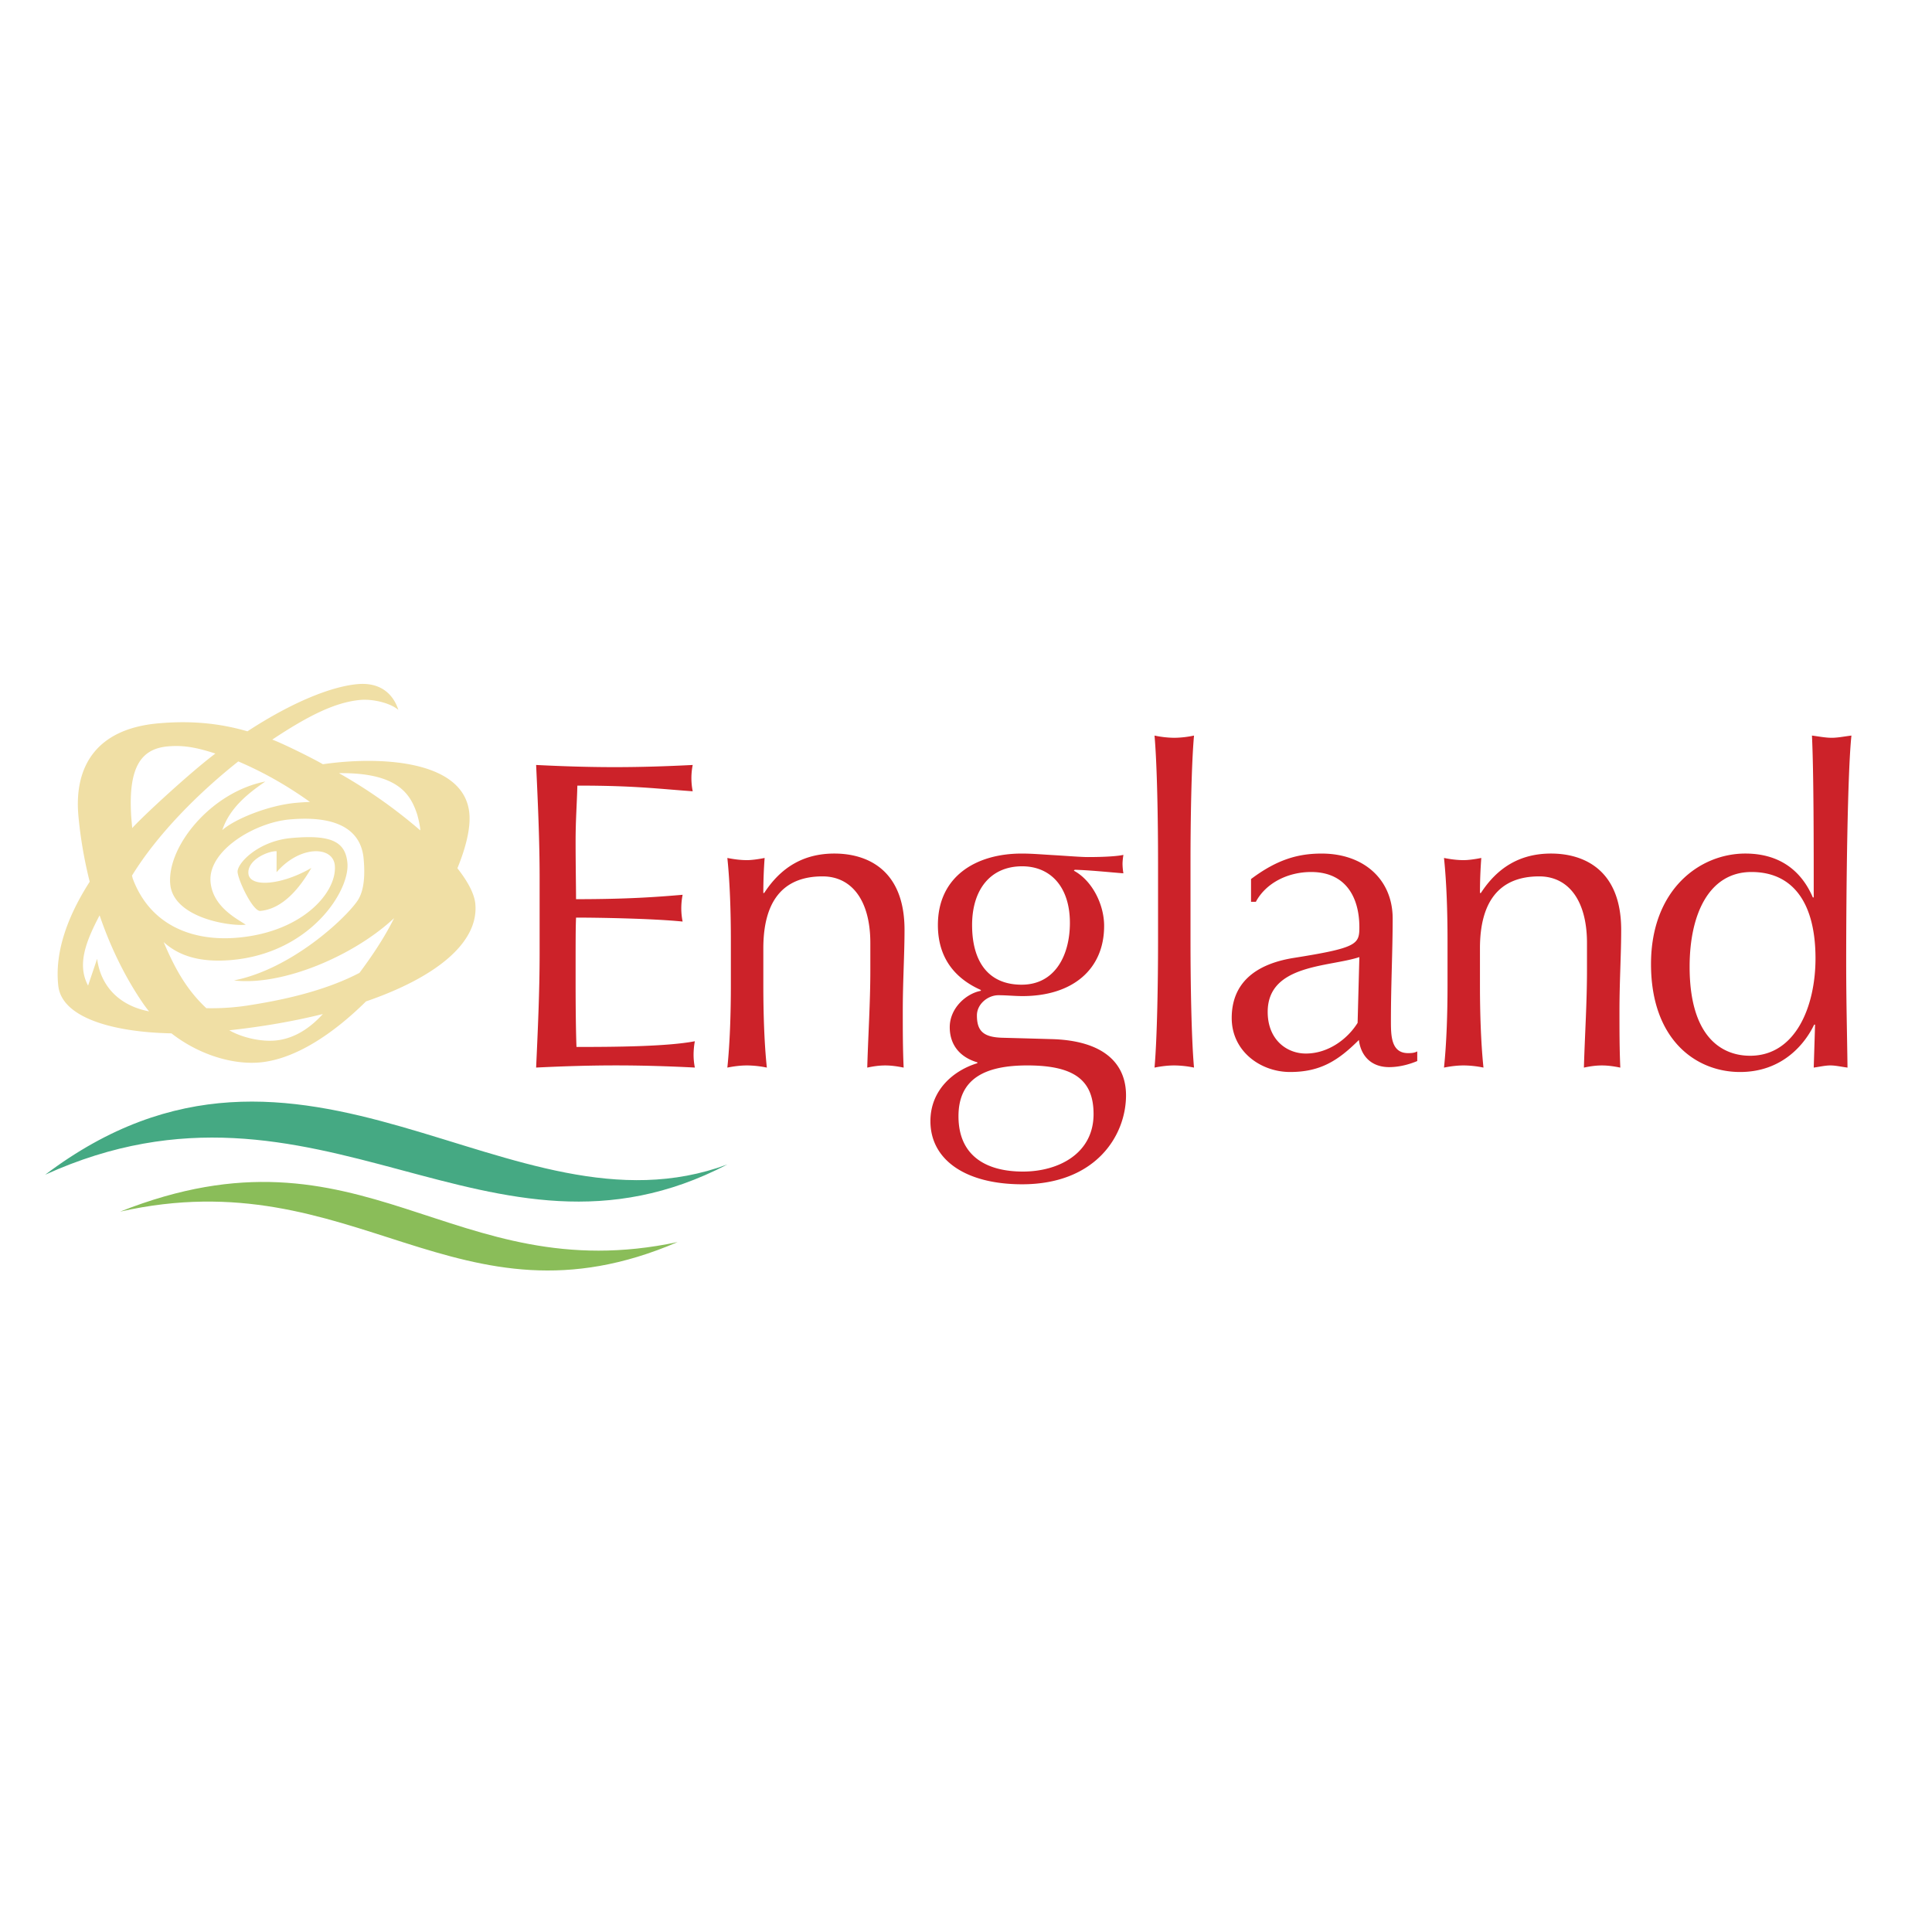 <svg xmlns="http://www.w3.org/2000/svg" width="2500" height="2500" viewBox="0 0 192.756 192.756"><g fill-rule="evenodd" clip-rule="evenodd"><path fill="#fff" d="M0 0h192.756v192.756H0V0z"/><path d="M4.509 117.201c25.707-19.426 46.447 7.01 68.064-1.025-23.806 12.418-40.748-11.389-68.064 1.025z" fill="#45a983"/><path d="M11.982 120.885c24.369-9.674 32.988 7.855 55.625 3.035-22.053 9.494-32.13-8.324-55.625-3.035z" fill="#8abd59"/><path d="M46.828 81.165c-.492-5.456-9.22-5.711-14.611-4.917-1.16-.672-4.228-2.173-5.057-2.456 3.474-2.303 6.216-3.728 8.793-3.96 1.17-.106 2.911.26 3.79.991-.413-1.291-1.524-2.799-4.085-2.566-2.554.232-6.439 1.746-10.97 4.707-2.703-.782-5.543-1.097-8.921-.792-6.364.575-8.369 4.52-7.946 9.204.19 2.106.562 4.338 1.129 6.595-2.235 3.485-3.51 7.056-3.134 10.387.37 3.271 5.696 4.633 11.289 4.74 2.76 2.152 6.133 3.143 8.819 2.902 3.472-.316 7.233-2.77 10.595-6.09 6.922-2.379 11.258-5.824 10.905-9.724-.09-1.002-.742-2.228-1.789-3.56.876-2.137 1.323-4.048 1.193-5.461zm-5.237-.005c.148.439.362 1.466.338 1.686a50.383 50.383 0 0 0-8.112-5.709c5.781-.065 7.099 2.02 7.774 4.023zm-10.665-1.149c-.335.008-.997.052-1.329.082-2.871.245-6.253 1.672-7.419 2.729.755-2.28 2.695-3.745 4.292-4.85-5.433 1.064-9.822 6.507-9.485 10.239.305 3.367 5.949 4.228 7.535 4.047-.863-.586-3.286-1.771-3.513-4.258-.284-3.147 4.424-5.93 7.864-6.241 5.032-.455 7.166 1.231 7.407 3.901.125 1.352.141 3.146-.643 4.257-1.318 1.873-6.633 6.778-12.29 7.901 4.799.57 11.916-2.421 15.974-6.213-.946 1.914-2.2 3.778-3.456 5.461-3.6 1.877-7.918 2.76-11.259 3.27a23.918 23.918 0 0 1-4.02.25c-1.932-1.812-3.096-3.865-4.256-6.596 1.484 1.353 3.595 2.076 6.812 1.787 7.832-.709 11.772-6.893 11.521-9.676-.196-2.16-1.659-2.848-5.612-2.489-3.292.299-5.424 2.53-5.344 3.407.08.879 1.535 3.93 2.268 3.863 2.219-.201 3.903-2.234 5.091-4.286-3.014 1.746-6.153 1.958-6.279.567-.126-1.391 2.005-2.279 2.811-2.237l-.003 2.096c2.312-2.688 5.634-2.652 5.812-.678.237 2.634-3.142 6.614-9.653 7.204-4.609.417-8.803-1.277-10.516-5.914l-.067-.276c2.497-4.062 6.519-8.154 10.604-11.391 2.483 1.064 4.782 2.353 7.153 4.044zM13.083 81.32c-.282-4.816 1.017-6.613 3.651-6.852 1.591-.144 2.911.115 4.754.714-2.319 1.735-7.027 6.042-8.295 7.432 0 0-.086-.88-.11-1.294zM9.69 95.66l-.903 2.674c-1.146-2.145-.166-4.492 1.15-7.012 1.033 3.026 2.445 6.014 4.296 8.729.204.297.415.58.639.855-2.927-.564-4.816-2.459-5.182-5.246zm17.783 8.152c-1.54.139-3.425-.34-4.594-1.02 3.33-.361 6.474-.912 9.331-1.621-1.507 1.663-3.127 2.495-4.737 2.641z" fill="#f0dfa5"/><path d="M53.839 87.608c0-3.759-.175-7.568-.349-11.287 2.625.132 5.208.217 7.833.217 2.627 0 5.209-.085 7.789-.217a6.72 6.72 0 0 0-.131 1.31c0 .441.044.878.131 1.315-3.673-.264-5.821-.566-11.509-.566-.045 1.88-.175 3.412-.175 5.555 0 2.277.044 4.683.044 5.776 5.164 0 8.051-.218 10.633-.438a7.108 7.108 0 0 0-.133 1.357c0 .438.045.875.133 1.314-3.018-.307-8.534-.395-10.633-.395-.044 1.051-.044 2.145-.044 6.342 0 3.33.044 5.471.087 6.564 3.895 0 9.058-.041 11.813-.57-.087.395-.13.965-.13 1.355 0 .396.043.877.13 1.271-2.58-.131-5.206-.215-7.876-.215-2.668 0-5.294.084-7.963.215.174-3.805.349-7.613.349-11.38v-7.523h.001zM82.065 87.437c-4.071 0-5.907 2.623-5.907 7.174v3.721c0 2.627.085 5.686.35 8.182a10.08 10.08 0 0 0-1.972-.215c-.655 0-1.311.084-1.968.215.262-2.496.35-5.555.35-8.182V93.78c0-2.627-.088-5.687-.35-8.181.657.13 1.312.217 1.968.217.438 0 1.097-.087 1.751-.217a46.968 46.968 0 0 0-.13 3.497h.085c1.618-2.489 3.852-3.937 7.002-3.937 3.24 0 7.001 1.579 7.001 7.616 0 2.493-.174 5.118-.174 8.095 0 1.924 0 3.764.087 5.645-.657-.131-1.227-.215-1.838-.215-.612 0-1.181.084-1.793.215.087-3.193.307-6.387.307-9.758v-2.669c.001-4.291-1.881-6.651-4.769-6.651zM106.744 92.076c0 3.236-1.486 6.167-4.814 6.167-3.369 0-4.944-2.36-4.944-5.949 0-3.544 1.836-5.863 4.989-5.863 2.843-.001 4.769 2.057 4.769 5.645zm-13.17.217c0 3.196 1.617 5.291 4.286 6.478v.084c-1.444.264-3.104 1.707-3.104 3.633 0 1.707.961 2.977 2.754 3.502v.086c-2.319.699-4.682 2.629-4.682 5.781 0 3.887 3.545 6.299 9.146 6.299 7.35 0 10.369-4.857 10.369-8.881 0-3.111-2.145-5.475-7.484-5.604-1.615-.047-3.191-.09-4.812-.133-1.967-.045-2.58-.699-2.58-2.232 0-1.135 1.094-2.012 2.143-2.012.834 0 1.623.086 2.408.086 4.945 0 8.141-2.625 8.141-7.002 0-2.187-1.229-4.548-3.021-5.511l.086-.09c1.578.045 3.197.223 4.857.354a6.426 6.426 0 0 1-.086-.918c0-.306.041-.614.086-.922-.566.13-1.834.218-3.543.218-.613 0-1.748-.087-3.064-.172-1.572-.087-2.449-.177-3.543-.177-4.552-.001-8.357 2.277-8.357 7.133zm15.531 18.861c0 3.938-3.498 5.734-7.045 5.734-3.633 0-6.432-1.537-6.432-5.518 0-3.715 2.583-5.072 6.87-5.072 4.639.001 6.607 1.444 6.607 4.856zM115.539 85.993c0-4.025-.09-9.671-.352-12.605a9.955 9.955 0 0 0 1.971.222 9.96 9.96 0 0 0 1.969-.222c-.264 2.935-.35 8.58-.35 12.605v7.917c0 4.032.086 9.672.35 12.604a10.091 10.091 0 0 0-1.969-.215c-.656 0-1.312.084-1.971.215.262-2.932.352-8.572.352-12.604v-7.917zM135.449 102.051c-1.008 1.621-2.934 3.061-5.164 3.061-1.926 0-3.807-1.398-3.807-4.152 0-4.771 6.127-4.469 9.146-5.47l-.175 6.561zm-10.633-12.076h.48c1.006-1.882 3.193-2.975 5.514-2.975 3.498 0 4.814 2.581 4.814 5.511 0 1.706-.221 2.056-6.566 3.063-3.807.613-6.17 2.496-6.17 5.994 0 3.328 2.889 5.385 5.822 5.385 2.975 0 4.768-1.094 6.867-3.197.176 1.486 1.139 2.711 3.021 2.711 1.137 0 2.188-.348 2.801-.607v-.963c-.307.172-.658.172-.922.172-1.705 0-1.705-1.791-1.705-3.238 0-3.674.174-6.911.174-10.192 0-3.897-2.885-6.479-7.086-6.479-2.322 0-4.42.57-7.045 2.542v2.273h.001zM153.566 87.437c-4.07 0-5.91 2.623-5.91 7.174v3.721c0 2.627.09 5.686.35 8.182a10.046 10.046 0 0 0-1.967-.215c-.658 0-1.314.084-1.971.215.264-2.496.352-5.555.352-8.182V93.78c0-2.627-.088-5.687-.352-8.181.656.13 1.312.217 1.971.217.438 0 1.094-.087 1.75-.217a46.439 46.439 0 0 0-.133 3.497h.09c1.619-2.489 3.85-3.937 7-3.937 3.236 0 7 1.579 7 7.616 0 2.493-.172 5.118-.172 8.095 0 1.924 0 3.764.084 5.645-.654-.131-1.225-.215-1.836-.215-.613 0-1.182.084-1.795.215.088-3.193.307-6.387.307-9.758v-2.669c0-4.291-1.881-6.651-4.768-6.651zM168.574 96.451c0-5.298 1.969-9.451 6.17-9.451 4.158 0 6.389 3.104 6.389 8.619 0 4.767-1.971 9.714-6.521 9.714-2.842.001-6.038-1.882-6.038-8.882zm12.383 10.063c.613-.086 1.139-.215 1.664-.215.523 0 1.049.129 1.705.215-.043-3.498-.131-6.52-.131-10.502 0-7.482.131-18.948.523-22.625-.744.092-1.354.222-1.967.222s-1.268-.129-1.971-.222c.176 3.767.176 10.635.176 16.149h-.088c-1.223-2.843-3.502-4.377-6.738-4.377-4.553 0-9.408 3.591-9.408 11.029 0 7.525 4.463 10.766 8.883 10.766 4.289 0 6.52-2.889 7.395-4.727h.09l-.133 4.287z" fill="#cc2229"/></g></svg>